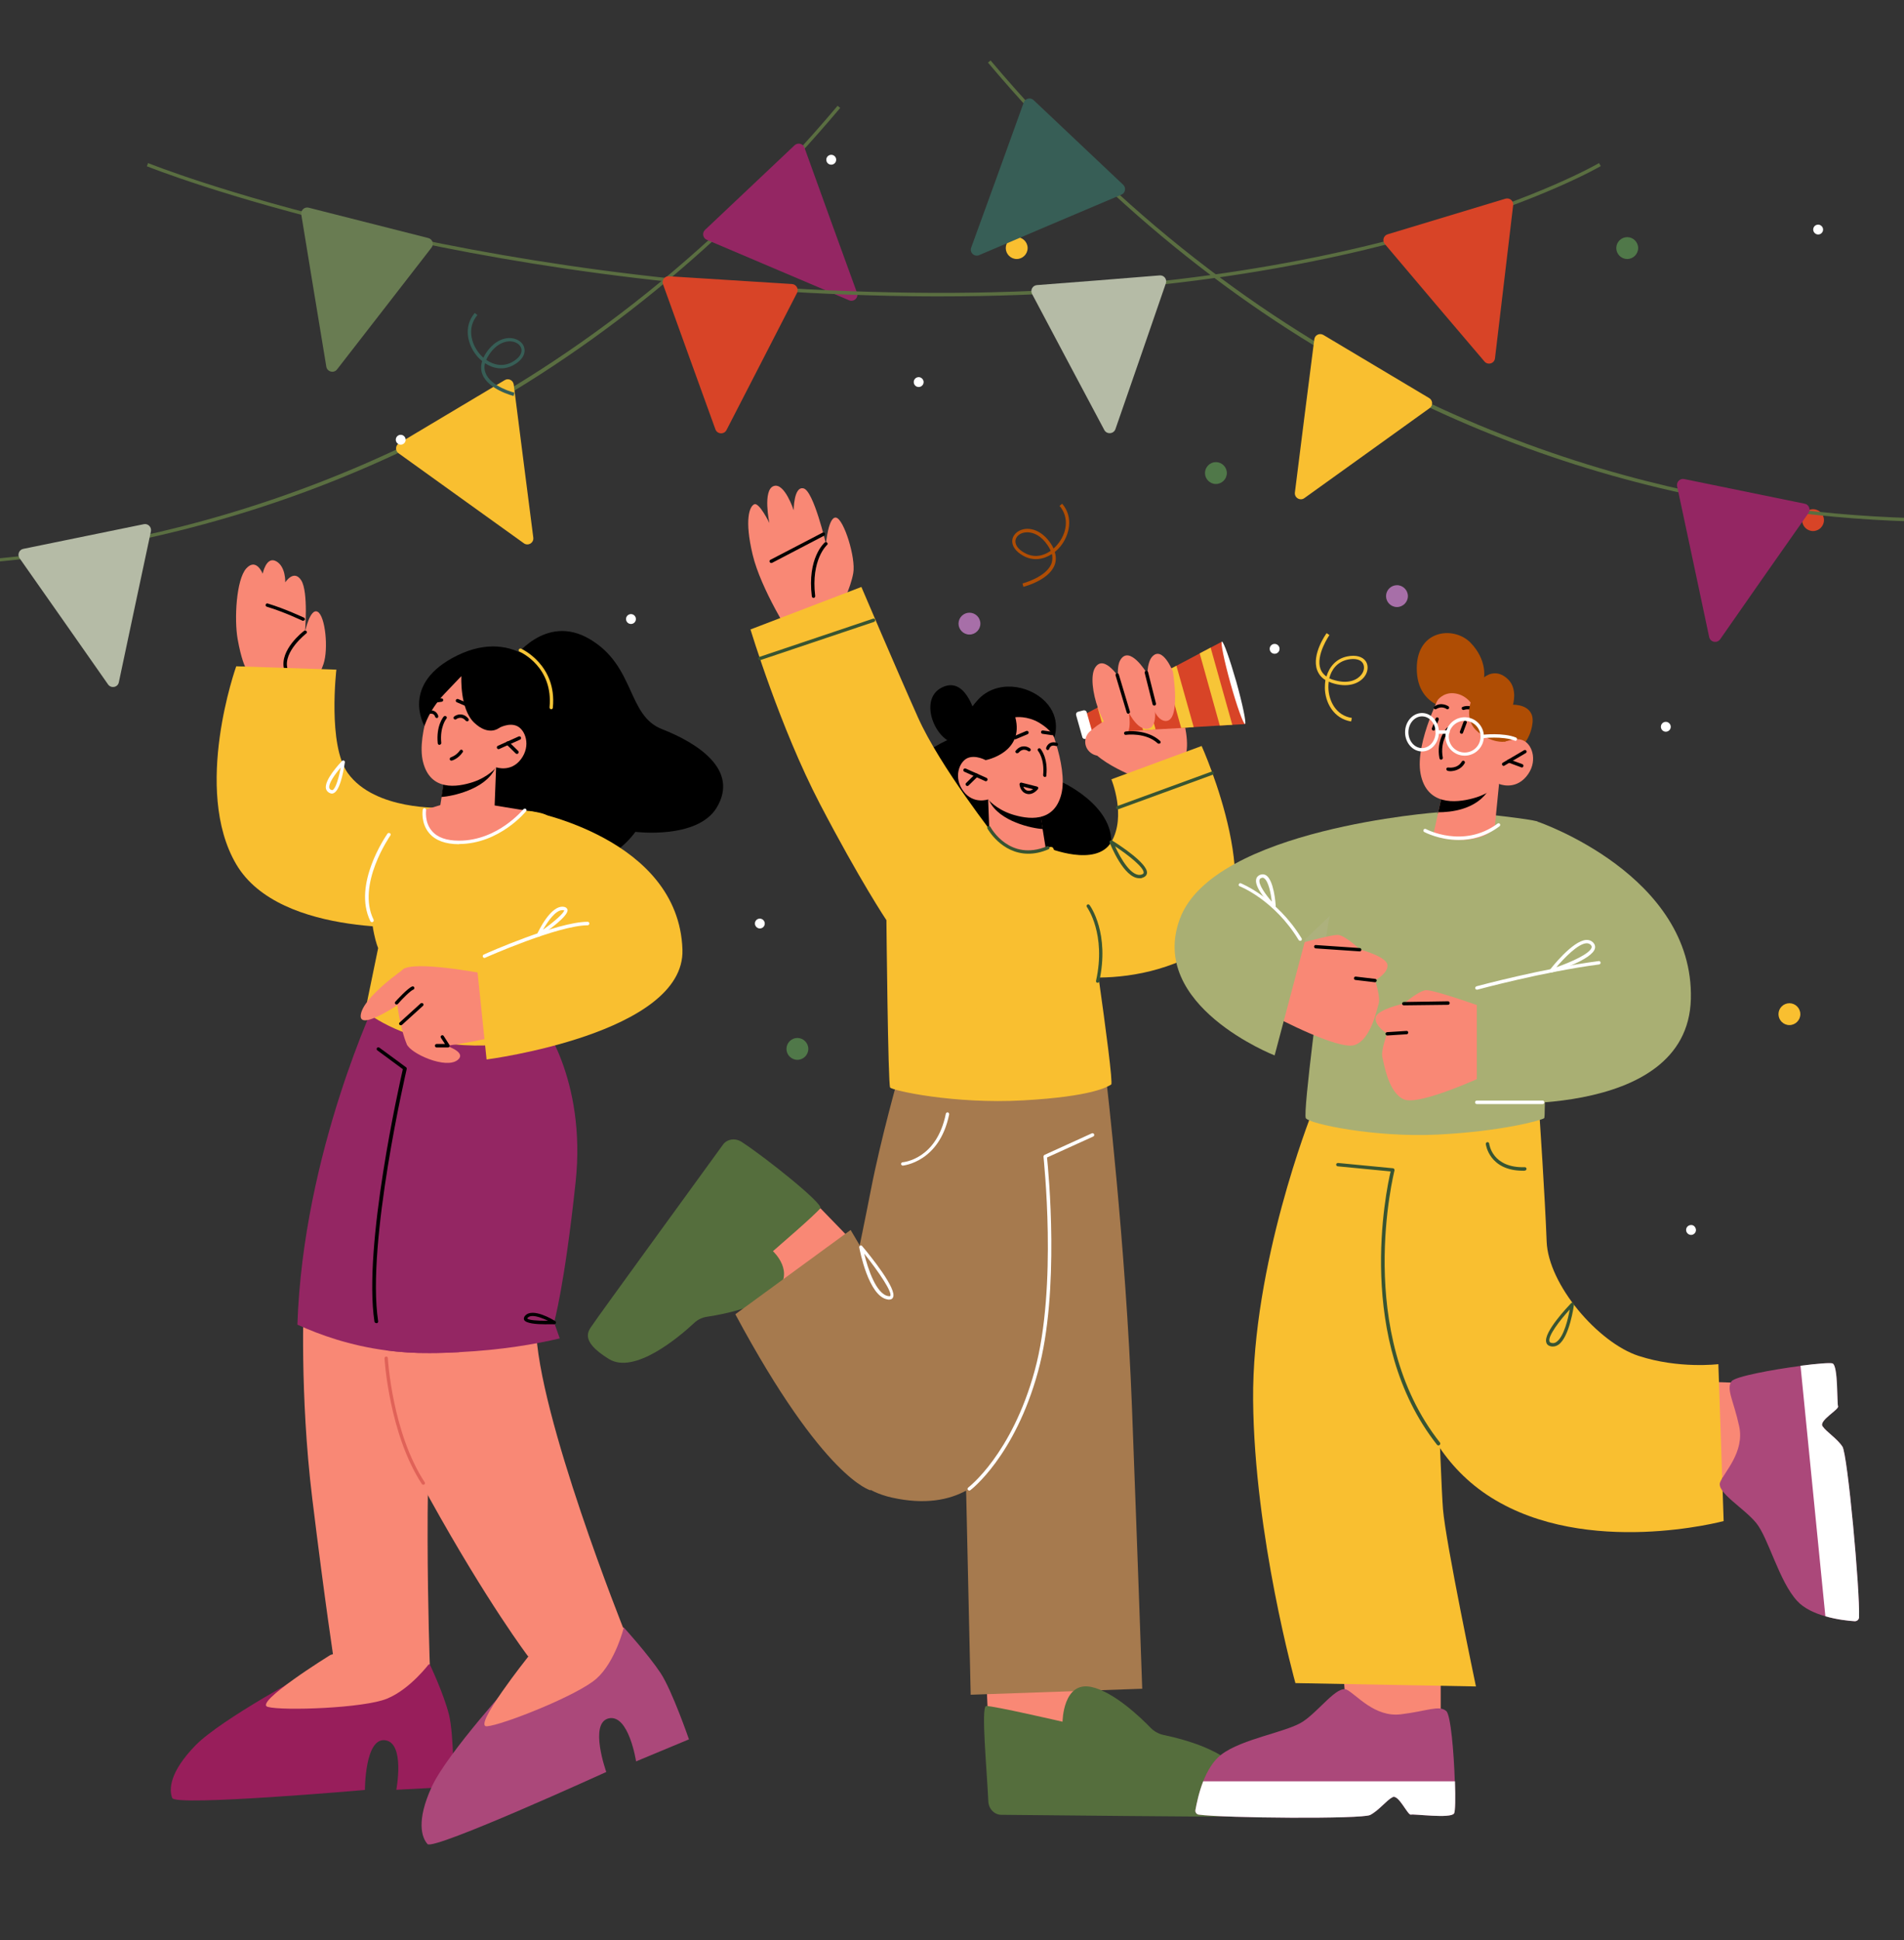 <svg xmlns="http://www.w3.org/2000/svg" xmlns:xlink="http://www.w3.org/1999/xlink" id="&#x421;&#x43B;&#x43E;&#x439;_1" x="0px" y="0px" viewBox="0 0 1080 1100.5" style="enable-background:new 0 0 1080 1100.5;" xml:space="preserve"><rect x="0" y="0" width="1080" height="1100.5" fill="#333333" stroke="none"/><style type="text/css">	.st0{fill:none;}	.st1{fill-rule:evenodd;clip-rule:evenodd;fill:#5A6E41;}	.st2{fill-rule:evenodd;clip-rule:evenodd;fill:#942663;}	.st3{fill-rule:evenodd;clip-rule:evenodd;fill:#F9BF30;}	.st4{fill-rule:evenodd;clip-rule:evenodd;fill:#B5BBA6;}	.st5{fill-rule:evenodd;clip-rule:evenodd;fill:#697C52;}	.st6{fill-rule:evenodd;clip-rule:evenodd;fill:#F98875;}	.st7{fill-rule:evenodd;clip-rule:evenodd;}	.st8{fill-rule:evenodd;clip-rule:evenodd;fill:#FFFFFF;}	.st9{fill-rule:evenodd;clip-rule:evenodd;fill:#A67A4E;}	.st10{fill-rule:evenodd;clip-rule:evenodd;fill:#556E3D;}	.st11{fill-rule:evenodd;clip-rule:evenodd;fill:#D84427;}	.st12{fill-rule:evenodd;clip-rule:evenodd;fill:#F7C537;}	.st13{fill-rule:evenodd;clip-rule:evenodd;fill:#A76FA8;}	.st14{fill-rule:evenodd;clip-rule:evenodd;fill:#507849;}	.st15{fill-rule:evenodd;clip-rule:evenodd;fill:#AF4D04;}	.st16{fill-rule:evenodd;clip-rule:evenodd;fill:#375E56;}	.st17{fill-rule:evenodd;clip-rule:evenodd;fill:#385432;}	.st18{fill-rule:evenodd;clip-rule:evenodd;fill:#981E5B;}	.st19{fill-rule:evenodd;clip-rule:evenodd;fill:#AB487A;}	.st20{fill-rule:evenodd;clip-rule:evenodd;fill:#E06258;}	.st21{fill-rule:evenodd;clip-rule:evenodd;fill:#ADB17D;}	.st22{fill-rule:evenodd;clip-rule:evenodd;fill:#A9AF73;}	.st23{fill-rule:evenodd;clip-rule:evenodd;fill:#FEFEFE;}</style><g id="&#x421;&#x43B;&#x43E;&#x439;_x0020_1">	<g id="_2647674603488">		<rect x="-87.4" y="-190.7" class="st0" width="1252.4" height="1252.4"></rect>		<g>			<g>				<path class="st1" d="M252.8,243.6c-1.4,0.7-2.7,1.4-4.1,2.1c-67.8,34.9-140.9,58.1-217.4,69c-44.4,6.3-84.7,7.7-118.7,6.8v-1.9     c33.9,0.9,74.2-0.4,118.6-6.7C150.9,295.7,325.1,238,475.1,60l1.5,1.2C411.2,138.8,335.9,200.1,252.8,243.6L252.8,243.6z"></path>				<path class="st2" d="M481.6,170.3c2.7,1.2,5.6-1.5,4.5-4.3l-14.5-39.9l-15.3-42.4c-0.8-2.3-3.8-3-5.6-1.3l-25.4,24l-25.4,24     c-1.8,1.7-1.2,4.7,1,5.6l41.4,17.6L481.6,170.3L481.6,170.3z"></path>				<path class="st3" d="M297.1,308.1c2.4,1.8,5.8-0.2,5.4-3.2l-5.4-42.1l-5.7-44.7c-0.3-2.4-3-3.8-5.1-2.5l-30,17.9l-30,17.9     c-2.1,1.3-2.2,4.3-0.2,5.7l36.6,26.3L297.1,308.1L297.1,308.1L297.1,308.1z"></path>				<path class="st4" d="M61.3,388.2c1.7,2.4,5.5,1.7,6.1-1.2l8.8-41.5l9.4-44.1c0.5-2.4-1.6-4.6-4-4.1l-34.2,7l-34.2,7     c-2.4,0.5-3.5,3.3-2.1,5.3L37,353.5C37,353.5,61.3,388.2,61.3,388.2z"></path>			</g>			<path class="st1" d="M533.5,168.1c-5.5,0-11,0-16.6-0.1C259.3,164.6,85,95,83.3,94.3l0.7-1.8c1.7,0.7,175.7,70.2,433,73.5    c257.1,3.4,388.7-72.7,390-73.5l1,1.7C906.7,95,780.3,168.1,533.5,168.1L533.5,168.1z"></path>			<path class="st5" d="M185.1,208c0.5,2.9,4.3,3.9,6.1,1.5l26-33.5l27.6-35.6c1.5-2,0.5-4.8-1.9-5.4l-33.9-8.6l-33.9-8.6    c-2.4-0.6-4.6,1.4-4.2,3.9l7.3,44.5C178.2,166.1,185.1,208,185.1,208z"></path>			<path class="st6" d="M171.1,393c0,0,8.1-3.6,12.4-16.4c2.9-8.7,1-27.2-3.3-29.6c-4.3-2.4-7.2,11.4-7.2,11.4s2-22.6-2.1-29.2    c-4.2-6.6-9.1,1.1-9.1,1.1s0.4-9-5.2-12c-5.6-3-7.6,7.1-7.6,7.1s-3.6-9.3-9.3-3s-6.9,28.8-4.9,40.1S139,378,139,378l0.6,6.1    l20.9,19.3L171.1,393L171.1,393z"></path>			<path class="st7" d="M171.9,352.1c-0.1,0-0.3,0-0.4-0.1c-0.1,0-10.2-4.9-20.2-7.9c-0.5-0.2-0.8-0.7-0.6-1.2    c0.2-0.5,0.7-0.8,1.2-0.6c10.2,3.1,20.4,8,20.5,8c0.5,0.2,0.7,0.8,0.5,1.3C172.6,351.9,172.3,352,171.9,352.1L171.9,352.1z"></path>			<path class="st7" d="M162,380.1c-0.4,0-0.8-0.3-0.9-0.7c-2.6-10.8,10.8-21.2,11.4-21.6c0.4-0.3,1-0.2,1.4,0.2    c0.3,0.4,0.2,1-0.2,1.3c-0.1,0.1-13,10.1-10.7,19.7c0.1,0.5-0.2,1-0.7,1.2C162.2,380.1,162.1,380.1,162,380.1L162,380.1z"></path>			<path class="st3" d="M134,377.9c0,0-25,69.8,0,112.3s108.8,35.4,108.8,35.4l8-67.5c0,0-38.1,1.8-53.5-19.6    c-11.5-16-6.5-58.7-6.5-58.7L134,377.9z"></path>			<path class="st8" d="M193.3,435.3c-3.4,3.9-7.1,9.2-6.5,11.6c0.1,0.4,0.3,0.9,1.4,1.2c0.1,0,0.3,0.1,0.6-0.1    C190.6,446.9,192.3,440.5,193.3,435.3z M188.4,450.1c-0.2,0-0.5,0-0.8-0.1c-1.8-0.6-2.4-1.7-2.7-2.6c-1.2-5,8.1-14.7,9.1-15.8    c0.3-0.3,0.8-0.4,1.1-0.2c0.4,0.2,0.6,0.6,0.5,1c-0.2,1.5-2.1,14.8-5.9,17.2C189.3,449.9,188.8,450.1,188.4,450.1L188.4,450.1z"></path>			<polygon class="st6" points="559.4,950.4 560.7,981.1 616.8,993.4 619.6,972.3 615.2,944.8    "></polygon>			<path class="st9" d="M627.3,610.4c0,0,11.3,95.7,14.8,188.2c3.5,92.4,5.8,159.2,5.8,159.2l-97.3,3.4l-4.1-183.5l2.2-167.3    C548.7,610.4,627.3,610.4,627.3,610.4z"></path>			<polygon class="st6" points="465.3,685.2 484.3,704.8 443,744.1 423,723.4    "></polygon>			<path class="st9" d="M509.7,610.4c0,0-10,35-15.8,64.9c-5.8,29.9-14.5,70.1-14.5,70.1s-32.3,91,26.6,104    c73.1,16.2,76.4-71.8,76.4-71.8l-7.4-185.2L509.7,610.4L509.7,610.4L509.7,610.4z"></path>			<path class="st6" d="M664.9,388.7c0,0,15.7,37,4.2,44.7c-11.6,7.8-21.4,8.8-21.4,8.8s-35.8-13-30.3-25.2    C626,398.1,664.9,388.8,664.9,388.7L664.9,388.7z"></path>			<path class="st6" d="M448.9,361.2c0,0-17.4-27.1-22-46.7c-4.7-19.7-1.8-27.4,1-28.5c2.8-1.1,8.5,10.6,8.5,10.6    s-3.9-18.6,2.4-20.9c6.2-2.3,11.4,13.7,11.4,13.7s0-13.8,5.6-12.4c5.7,1.4,12.7,31.5,12.7,31.5s1.4-15.9,5.8-14.9    c4.4,1,11.2,22.7,9.7,31.4c-1.5,8.7-7.3,19.9-7.3,19.9L448.9,361.2L448.9,361.2z"></path>			<path class="st7" d="M542.6,417.7c0,0-38.5,11.7-39.2,50.6c-0.7,38.9,71.5,42.7,71.5,42.7s41.9,4.1,53.3-23.3    c11.4-27.4-26-44.2-26-44.2S556.7,407.7,542.6,417.7L542.6,417.7L542.6,417.7z"></path>			<path class="st3" d="M565.2,475.5c0,0-32.1-40.8-44.5-68.6c-12.4-27.7-32.1-74-32.1-74L425.7,357c0,0,16.7,55.5,39.4,99    s37.7,65.9,37.7,65.9s0.9,93.2,2.1,94.9s36.2,9.5,75.5,7.3c39.2-2.2,47.8-7.7,49.9-9S614,491.7,614,491.7S596,476,565.2,475.5    L565.2,475.5z"></path>			<path class="st6" d="M560.5,453.4l0.9,23.4c0,0,4.5,6.6,18.2,7.2c10.2,0.5,13.7-2,13.7-2l-1.9-11.8l-1.8-11.5l-24.9-4.5    L560.5,453.4L560.5,453.4L560.5,453.4z"></path>			<path class="st7" d="M560.5,452.3c0.1,0.6,0.3,1.4,0.8,2.2c5.7,11.5,24.3,15.4,30.2,15.7l-1.8-11.5L560.5,452.3L560.5,452.3z"></path>			<path class="st6" d="M592.8,405.1c0,0,13.4,28.9,9.2,45.4c-4.2,16.5-19.2,14.2-28.2,11.3c-9-3-13.3-8.4-13.3-8.4s-8.3,3-14-4.6    c-5.8-7.7-2.5-16.6,2.2-18.8c4.7-2.1,10.5,1.2,10.5,1.2l-4.6-8.4C554.5,422.8,572.3,379.3,592.8,405.1z"></path>			<path class="st10" d="M568,1029.3c-4,0-7.2-3.4-7.4-7.6c-0.7-16.7-4.3-54-1.2-54.1c3.9-0.2,43.3,8.9,43.3,8.9s0.2-23.2,16.4-19.7    c12.5,2.7,27.4,16.8,33.6,23.2c2,2,4.5,3.4,7.2,4c11.6,2.4,43.6,10.5,44.8,27.5c1.4,20.7-7,18.7-10.9,18.8    C690.5,1030.5,595,1029.6,568,1029.3L568,1029.3L568,1029.3z"></path>			<path class="st10" d="M410.1,649.2c2.3-3.2,6.9-3.9,10.5-1.6c14,9.1,46.4,35.1,44.7,37.6c-2.1,3.2-26.9,24.4-26.9,24.4    s13.4,12.1,1.2,23.3c-9.4,8.6-29.6,12.6-38.4,13.9c-2.8,0.4-5.4,1.6-7.4,3.5c-8.7,8.1-33.9,29.4-48.4,20.5    c-17.7-10.9-11.1-16.5-9-19.8C338.1,748.2,394.3,671,410.1,649.2L410.1,649.2z"></path>			<path class="st7" d="M594.3,425.4c-0.1,0-0.2,0-0.2,0c-0.5-0.2-0.8-0.7-0.7-1.2c0-0.1,0.5-1.8,2.1-2.7c1.1-0.6,2.5-0.7,4-0.2    c0.5,0.2,0.8,0.7,0.6,1.2s-0.7,0.8-1.2,0.6c-1-0.3-1.8-0.3-2.5,0c-0.9,0.5-1.2,1.5-1.2,1.5C595.1,425.1,594.7,425.4,594.3,425.4z    "></path>			<path class="st7" d="M576.9,427.2c-0.2,0-0.4-0.1-0.6-0.2c-0.4-0.3-0.5-1-0.1-1.3c3-3.6,6.6-2.4,8.1-1.2c0.4,0.3,0.5,0.9,0.2,1.3    c-0.3,0.4-0.9,0.5-1.3,0.2c-0.3-0.2-2.9-2.1-5.4,0.9C577.5,427.1,577.2,427.2,576.9,427.2z"></path>			<path class="st7" d="M597.2,417c0,0-0.1,0-0.2,0l-5.7-0.8c-0.5-0.1-0.9-0.6-0.8-1.1c0.1-0.5,0.5-0.9,1.1-0.8l5.7,0.8    c0.5,0.1,0.9,0.6,0.8,1.1C598,416.6,597.6,417,597.2,417L597.2,417z"></path>			<path class="st7" d="M575.9,419.3c-0.4,0-0.7-0.2-0.9-0.6c-0.2-0.5,0-1.1,0.5-1.3l6.6-2.8c0.5-0.2,1.1,0,1.3,0.5s0,1.1-0.5,1.3    l-6.6,2.8C576.1,419.3,576,419.4,575.9,419.3L575.9,419.3L575.9,419.3z"></path>			<path class="st7" d="M592.7,440.7c-0.6-0.1-1-0.5-1-1.1c0.9-9.1-2.8-13.7-2.9-13.7c-0.3-0.4-0.3-1,0.1-1.3c0.4-0.3,1-0.3,1.3,0.1    c0.2,0.2,4.4,5.2,3.3,15.2C593.6,440.3,593.2,440.7,592.7,440.7L592.7,440.7z"></path>			<path class="st7" d="M580.5,446.2c0.3,0.9,1,1.9,2.3,2.2s2.4-0.2,3.2-0.8L580.5,446.2z M583.6,450.4c-0.4,0-0.9-0.1-1.3-0.2    c-3.6-1-4-5.2-4-5.3c0-0.3,0.1-0.6,0.3-0.8c0.2-0.2,0.5-0.3,0.9-0.2l8.7,2.2c0.3,0.1,0.6,0.3,0.7,0.6c0.1,0.3,0,0.6-0.2,0.9    C588.5,447.8,586.5,450.4,583.6,450.4L583.6,450.4z"></path>			<path class="st7" d="M559.2,443.1c-0.1,0-0.3,0-0.4-0.1l-11.8-5.3c-0.5-0.2-0.7-0.8-0.5-1.3c0.2-0.5,0.8-0.7,1.3-0.5l11.8,5.3    c0.5,0.2,0.7,0.8,0.5,1.3C559.9,442.9,559.5,443.1,559.2,443.1z"></path>			<path class="st7" d="M548.7,445.8c-0.2,0-0.5-0.1-0.7-0.3c-0.4-0.4-0.4-1,0-1.4l5.2-5.1c0.4-0.4,1-0.4,1.4,0s0.4,1,0,1.4    l-5.2,5.1C549.2,445.7,548.9,445.8,548.7,445.8L548.7,445.8z"></path>			<path class="st7" d="M575.9,406.8c0,0,6.7-1,13.7,3.2c7,4.2,8.4,8.3,8.4,8.3s4.3-10.9-5.2-20.5c-9.5-9.6-27.7-12.3-38.1-0.9    c-10.5,11.4-9.8,21.4-9.8,21.4l14.3,12.8C559.2,431.1,581.2,426.9,575.9,406.8L575.9,406.8z"></path>			<path class="st7" d="M553.9,407.9c0,0-5-24.1-18.7-18.4c-13.7,5.6-6.4,27,4.3,31.5C550.2,425.4,553.9,407.9,553.9,407.9z"></path>			<path class="st7" d="M461.5,339.1c-0.5,0-0.9-0.3-1-0.8c-2.7-21.7,6.9-30.2,7.3-30.6c0.4-0.3,1-0.3,1.4,0.1    c0.4,0.4,0.3,1-0.1,1.3c-0.1,0.1-9.2,8.3-6.7,28.9c0.1,0.5-0.3,1-0.8,1.1C461.6,339.1,461.6,339.1,461.5,339.1z"></path>			<path class="st7" d="M437.5,319.3c-0.4,0-0.7-0.2-0.9-0.5c-0.2-0.5-0.1-1.1,0.4-1.3l29.6-15.4c0.5-0.2,1.1-0.1,1.3,0.4    c0.2,0.5,0.1,1.1-0.4,1.3L438,319.2C437.8,319.3,437.7,319.3,437.5,319.3z"></path>			<path class="st3" d="M594.3,480.8c0,0,27.5,11.4,36.1-3.3c8.6-14.7,0-35.5,0-35.5l51.2-18.9c0,0,41.1,91,2.6,114.5    C636.1,567,583.7,549,583.7,549L594.3,480.8L594.3,480.8z"></path>			<path class="st3" d="M561,469.4c0,0,12,20.6,33.3,11.4c21.3-9.2-60.4,124.3-60.4,124.3l10.9-116.8L561,469.4L561,469.4z"></path>			<polygon class="st11" points="693,364 706.2,410.7 699,411.1 691.9,411.5 677.1,412.4 670,412.9 655.5,413.7 648.4,414.2     633.6,415.1 626.6,415.5 616.9,416.1 614,405.8 622.6,401.3 628.8,398 641.9,391 648.2,387.7 661,380.9 667.3,377.6 680.5,370.6     686.7,367.3    "></polygon>			<polygon class="st12" points="628.8,398 633.6,415.1 626.6,415.5 622.6,401.3    "></polygon>			<polygon class="st12" points="648.2,387.7 655.5,413.7 648.4,414.2 641.9,391    "></polygon>			<polygon class="st12" points="667.3,377.6 677.1,412.4 670,412.9 661,380.9    "></polygon>			<polygon class="st12" points="686.7,367.3 699,411.1 691.9,411.5 680.5,370.6    "></polygon>			<path class="st8" d="M701.3,386.8c3.6,12.9,5.8,23.6,4.9,23.8s-4.6-10-8.2-22.9c-3.6-12.9-5.8-23.6-4.9-23.8    S697.6,373.9,701.3,386.8z"></path>			<path class="st8" d="M618.8,418.3l-3,0.8c-0.8,0.2-1.7-0.2-1.9-1.1l-3.5-12.4c-0.2-0.8,0.2-1.7,1.1-1.9l3-0.8    c0.8-0.2,1.7,0.2,1.9,1.1l3.5,12.4C620.1,417.2,619.6,418.1,618.8,418.3z"></path>			<path class="st6" d="M635.8,385.8c0,0-9.5-15.6-14.7-7c-5.2,8.6,4.9,40,15.3,39.1C646.6,416.9,635.8,385.8,635.8,385.8    L635.8,385.8z"></path>			<path class="st6" d="M650.2,381.3c0,0-9.5-15.6-14.7-7c-5.2,8.6,4.9,40,15.3,39.1C661.1,412.4,650.2,381.3,650.2,381.3    L650.2,381.3z"></path>			<path class="st6" d="M665.3,380.9c0,0-5.9-15-11.8-8.4s-1.8,35.6,7.4,36.4S665.3,380.9,665.3,380.9L665.3,380.9L665.3,380.9z"></path>			<path class="st7" d="M640,404.8c-0.4,0-0.8-0.3-0.9-0.7l-6.3-21c-0.2-0.5,0.1-1,0.6-1.2c0.5-0.2,1,0.1,1.2,0.6l6.3,21    c0.2,0.5-0.1,1-0.6,1.2C640.3,404.8,640.2,404.8,640,404.8L640,404.8L640,404.8z"></path>			<path class="st7" d="M654.7,400.2c-0.4,0-0.8-0.3-0.9-0.7l-4.5-17.9c-0.1-0.5,0.2-1,0.7-1.2c0.5-0.1,1,0.2,1.2,0.7l4.5,17.9    c0.1,0.5-0.2,1-0.7,1.2C654.8,400.1,654.7,400.1,654.7,400.2L654.7,400.2z"></path>			<path class="st6" d="M617.3,425.6c3.2,4,9.2,4.1,12.5,0.2c6.2-7.5,13.5-18.1,6.8-19.2c-6.2-1-13.3,3.8-18.1,8    C615.1,417.4,614.6,422.3,617.3,425.6L617.3,425.6z"></path>			<path class="st7" d="M657.3,421.8c-0.2,0-0.5-0.1-0.6-0.2c-6.8-6.3-17.8-4.9-18-4.8c-0.6,0.1-1-0.3-1.1-0.8    c-0.1-0.5,0.3-1,0.8-1.1c0.5-0.1,12-1.6,19.6,5.3c0.4,0.3,0.4,1,0.1,1.4C657.8,421.7,657.5,421.8,657.3,421.8L657.3,421.8z"></path>			<path class="st13" d="M556.1,353.7c0,3.4-2.8,6.2-6.2,6.2s-6.2-2.8-6.2-6.2s2.8-6.2,6.2-6.2S556.1,350.3,556.1,353.7z"></path>			<path class="st14" d="M695.9,268.3c0,3.4-2.8,6.2-6.2,6.2s-6.2-2.8-6.2-6.2s2.8-6.2,6.2-6.2S695.9,264.9,695.9,268.3z"></path>			<path class="st3" d="M582.9,140.7c0,3.4-2.8,6.2-6.2,6.2s-6.2-2.8-6.2-6.2s2.8-6.2,6.2-6.2C580.1,134.5,582.9,137.3,582.9,140.7z    "></path>			<path class="st14" d="M458.5,594.9c0,3.4-2.8,6.2-6.2,6.2s-6.2-2.8-6.2-6.2s2.8-6.2,6.2-6.2S458.5,591.5,458.5,594.9z"></path>			<path class="st15" d="M582.7,301.9c-0.7,0-1.3,0.1-2,0.2c-2.6,0.6-4.4,2.3-4.7,4.4c-0.3,2.5,1.5,5.1,5.2,7.1    c5.4,3,10.7,1.7,14.8-1.2c-0.4-1-1-2.1-1.8-3.2C590.6,303.8,586.2,301.9,582.7,301.9z M580.5,332.8l-0.5-1.9    c0.1,0,13.4-3.5,16.4-11.2c0.6-1.7,0.7-3.6,0.3-5.5c-4.7,3.1-10.6,4.2-16.3,1c-4.4-2.4-6.6-5.8-6.2-9c0.4-2.8,2.8-5.2,6.2-6    c4.2-1,10.5,0.6,15.5,7.9c0.7,1,1.3,2,1.7,3c0.9-0.8,1.7-1.6,2.4-2.5c4.8-5.8,6.9-14.8,1-21.7l1.5-1.2c6.6,7.7,4.1,17.9-1,24.2    c-0.9,1.1-2,2.2-3.2,3.2c0.8,2.6,0.8,5-0.1,7.4C594.9,329.1,581.1,332.7,580.5,332.8L580.5,332.8z"></path>			<path class="st16" d="M275.8,204.1c4,2.8,9.4,4.2,14.8,1.2c3.6-2,5.5-4.6,5.2-7.1c-0.3-2.1-2.1-3.8-4.7-4.4    c-3.6-0.8-9.1,0.6-13.5,7.1C276.8,202.1,276.2,203.1,275.8,204.1L275.8,204.1z M291.3,224.6c-0.6-0.2-14.4-3.7-17.7-12.4    c-0.9-2.3-0.9-4.8-0.1-7.4c-1.2-1-2.3-2-3.2-3.2c-5.1-6.2-7.6-16.4-1-24.1l1.5,1.2c-5.9,6.9-3.7,15.9,1,21.7    c0.7,0.9,1.5,1.7,2.4,2.5c0.5-1,1-2,1.7-3c5-7.3,11.3-8.9,15.5-7.9c3.4,0.8,5.8,3.1,6.1,6c0.5,3.3-1.8,6.6-6.1,9    c-5.7,3.2-11.7,2.1-16.3-1c-0.5,1.9-0.4,3.7,0.3,5.5c2.9,7.8,16.2,11.2,16.4,11.2C291.8,222.7,291.3,224.6,291.3,224.6z"></path>			<path class="st9" d="M417.1,745.4l65.4-47.8l16.1,27.2l-4.8,120.5C493.9,845.2,467.6,839.5,417.1,745.4z"></path>			<path class="st8" d="M549.8,845.4c-0.3,0-0.6-0.2-0.8-0.4c-0.3-0.4-0.2-1,0.2-1.3c0.2-0.2,24.7-18.8,37.7-66.3    c13.1-47.7,5-120.6,5-121.4c0-0.4,0.2-0.8,0.6-1l26.8-12.2c0.5-0.2,1.1,0,1.3,0.5c0.2,0.5,0,1.1-0.5,1.3l-26.2,11.9    c0.8,7.6,7.4,75.9-5.1,121.4c-13.2,48.2-38.2,67.2-38.4,67.3C550.2,845.4,550,845.4,549.8,845.4L549.8,845.4z"></path>			<path class="st8" d="M490.2,711c2.1,8.7,6.8,22.9,13.6,24.1c0.7,0.1,1.1,0.1,1.2-0.1C506.2,732.9,498.6,721.5,490.2,711z     M504.3,737.1c-0.3,0-0.6,0-0.9-0.1c-10.8-1.8-15.8-28.3-16-29.5c-0.1-0.4,0.1-0.8,0.5-1s0.9-0.1,1.1,0.2    c4.8,5.7,20.1,24.6,17.5,29.2C506.3,736.5,505.6,737.1,504.3,737.1z"></path>			<path class="st8" d="M512.1,661.1c-0.5,0-0.9-0.4-1-0.9c0-0.5,0.4-1,0.9-1c0.8-0.1,19.3-1.8,24.5-27.5c0.1-0.5,0.6-0.9,1.1-0.8    c0.5,0.1,0.8,0.6,0.8,1.1C532.9,659.2,512.4,661,512.1,661.1C512.2,661,512.1,661,512.1,661.1L512.1,661.1z"></path>			<path class="st17" d="M632.5,480c3.1,6.9,9.5,17.9,15.1,16c1.1-0.4,1.1-0.8,1.1-1C649,492.1,640.1,485,632.5,480z M646.2,498.1    c-8.8,0-16.4-19.4-16.8-20.2c-0.2-0.4,0-0.8,0.3-1.1c0.3-0.3,0.8-0.3,1.1-0.1c3.4,2.1,20.4,13,19.8,18.5c-0.1,0.8-0.6,2-2.5,2.6    C647.5,498.1,646.9,498.2,646.2,498.1L646.2,498.1z"></path>			<path class="st17" d="M634,459c-0.4,0-0.8-0.2-0.9-0.6c-0.2-0.5,0.1-1.1,0.6-1.2l53.6-19.6c0.5-0.2,1.1,0.1,1.2,0.6    c0.2,0.5-0.1,1.1-0.6,1.2l-53.6,19.6C634.3,459,634.1,459,634,459L634,459z"></path>			<path class="st17" d="M431,374.4c-0.4,0-0.8-0.2-0.9-0.6c-0.2-0.5,0.1-1.1,0.6-1.2l64.5-21.7c0.5-0.2,1.1,0.1,1.2,0.6    s-0.1,1-0.6,1.2l-64.5,21.7C431.2,374.4,431.1,374.4,431,374.4z"></path>			<path class="st17" d="M622.6,557.4c-0.1,0-0.2,0-0.2,0c-0.5-0.1-0.8-0.6-0.7-1.1c5.9-26.6-5.1-41.8-5.2-41.9    c-0.3-0.4-0.2-1,0.2-1.3s1-0.2,1.3,0.2c0.5,0.6,11.6,16.1,5.5,43.5C623.4,557.1,623,557.4,622.6,557.4L622.6,557.4L622.6,557.4z"></path>			<path class="st17" d="M583.3,484.2c-15.3,0-23.1-14.1-23.2-14.3c-0.2-0.5-0.1-1.1,0.4-1.3c0.5-0.2,1.1-0.1,1.3,0.4    c0.4,0.8,11,19.7,32.1,11c0.5-0.2,1.1,0,1.3,0.5s0,1.1-0.5,1.2C590.5,483.5,586.8,484.2,583.3,484.2L583.3,484.2z"></path>			<path class="st7" d="M290.7,374.2c0,0,18.4-26.9,44-11.6c25.7,15.3,21,43.2,40.7,50.9s44.2,22.9,31.1,44.6    c-11,18.1-46.1,13.7-46.1,13.7s-18.2,27-46.8,15.6c-28.5-11.4-40.9-27.4-36.3-51.3C281.8,412,290.7,374.2,290.7,374.2    L290.7,374.2L290.7,374.2z"></path>			<path class="st7" d="M240.8,411.8c0,0-14.3-24,18.7-40.1c33-16.1,54.7,10.2,54.1,23.6s-8.6,19.1-8.6,19.1s1.2,29.1-26.5,25.4    S240.8,411.8,240.8,411.8z"></path>			<path class="st18" d="M176.6,947.7c0,0-50.9,27.1-65.7,42.2c-14.8,15.2-15.1,25.1-13.2,29.9c2,4.8,109.3-4.6,109.3-4.6    s-0.1-29.6,11.4-28.2c11.5,1.4,6.4,28.1,6.4,28.1l32.5-1.7c0,0,0.2-29.4-2.6-40.8c-3.1-12.3-11-28.8-11-28.8L176.6,947.7    L176.6,947.7z"></path>			<path class="st6" d="M227.1,756.6c0,0-12.4,41,16.5,93.1c33.1,59.7,56,89.8,56,89.8l54.6-14.4c0,0-49.3-122.9-50.2-172.6    C303.3,702.7,227.1,756.6,227.1,756.6L227.1,756.6z"></path>			<path class="st6" d="M172.3,736.9c0,0-2.4,53.7,4.8,112.8s12.6,94.1,12.6,94.1l54.1,0.2c0,0-4.7-129.1,4.1-178    C256.7,716.9,172.3,736.9,172.3,736.9L172.3,736.9z"></path>			<path class="st19" d="M292.6,951.6c0,0-38.9,42.6-47.7,61.8s-5.8,28.7-2.4,32.5c3.4,3.8,101.4-40.9,101.4-40.9s-10-27.8,1.4-30.4    c11.4-2.5,15.5,24.4,15.5,24.4l30-12.5c0,0-9.6-27.8-16.1-37.6c-7-10.6-20.9-25.9-20.9-25.9L292.6,951.6L292.6,951.6L292.6,951.6    z"></path>			<path class="st6" d="M187.3,938.7c0,0-43.7,27.1-35.4,29.4s54.4,0.8,67.7-4.7s24-20,24-20l-31.3-13.2L187.3,938.7L187.3,938.7z"></path>			<path class="st2" d="M260.4,766.9c-5.3,0.3-10.9,0.5-16.7,0.5c-8.6,0.1-16.9-0.5-24.6-1.5c-20.6-2.7-37.7-8.8-50.4-14.6    c3.2-97.8,45.6-186.2,45.6-186.2l24.3,5.4l4.3,1L260.4,766.9L260.4,766.9z"></path>			<path class="st2" d="M326.5,670.5c-6.3,59-12.2,79.5-12.2,79.5s1.2,3.3,3.2,9.1c-13.5,3.2-32.9,6.6-57.1,7.8    c-5.3,0.3-10.9,0.5-16.7,0.5c-8.6,0.1-16.9-0.5-24.6-1.5c-3.1-10.6-5.1-17.8-5.5-19.7c-2.4-10.8,15.2-175.5,15.2-175.5l9.9-0.1    l67.5,7.3C306.2,577.8,332.8,611.5,326.5,670.5L326.5,670.5z"></path>			<path class="st6" d="M281.4,435.2l-0.9,23.4c0,0-4.5,6.6-18.2,7.2c-10.2,0.5-13.7-2-13.7-2l1.9-11.8l1.8-11.5l24.9-4.5    L281.4,435.2L281.4,435.2L281.4,435.2z"></path>			<path class="st7" d="M281.4,434.1c-0.1,0.6-0.4,1.4-0.8,2.2c-5.7,11.5-24.3,15.4-30.2,15.7l1.8-11.5L281.4,434.1L281.4,434.1z"></path>			<path class="st6" d="M249.1,386.9c0,0-13.4,28.9-9.1,45.4c4.2,16.5,19.2,14.2,28.2,11.3c9-3,13.3-8.4,13.3-8.4s8.3,3,14-4.6    c5.8-7.7,2.5-16.6-2.2-18.8s-10.5,1.2-10.5,1.2l4.6-8.4C287.4,404.6,269.7,361.1,249.1,386.9L249.1,386.9L249.1,386.9z"></path>			<path class="st7" d="M247.7,407.2c-0.4,0-0.8-0.3-0.9-0.7c0-0.1-0.3-1.1-1.2-1.5c-0.6-0.3-1.5-0.3-2.5,0c-0.5,0.2-1-0.1-1.2-0.6    c-0.2-0.5,0.1-1.1,0.6-1.2c1.5-0.5,2.9-0.4,4,0.2c1.6,0.9,2.1,2.6,2.1,2.7c0.1,0.5-0.2,1-0.7,1.2    C247.8,407.2,247.7,407.2,247.7,407.2L247.7,407.2L247.7,407.2z"></path>			<path class="st7" d="M265,409.1c-0.3,0-0.6-0.1-0.8-0.3c-2.6-3.1-5.3-1-5.4-0.9c-0.4,0.3-1,0.2-1.4-0.2c-0.3-0.4-0.2-1,0.2-1.3    c1.5-1.2,5.1-2.4,8.1,1.2c0.3,0.4,0.3,1-0.1,1.3C265.5,409,265.3,409.1,265,409.1L265,409.1z"></path>			<path class="st7" d="M244.8,398.8c-0.5,0-0.9-0.3-1-0.8c-0.1-0.5,0.3-1,0.8-1.1l5.7-0.8c0.5-0.1,1,0.3,1.1,0.8s-0.3,1-0.8,1.1    l-5.7,0.8C244.9,398.8,244.8,398.8,244.8,398.8L244.8,398.8z"></path>			<path class="st7" d="M266.1,401.2c-0.1,0-0.2,0-0.4-0.1l-6.6-2.8c-0.5-0.2-0.7-0.8-0.5-1.3c0.2-0.5,0.8-0.7,1.3-0.5l6.6,2.8    c0.5,0.2,0.7,0.8,0.5,1.3C266.8,400.9,266.5,401.1,266.1,401.2L266.1,401.2z"></path>			<path class="st7" d="M249.3,422.5c-0.5,0-0.9-0.4-1-0.9c-1-10,3.2-15,3.4-15.2c0.4-0.4,1-0.4,1.4-0.1c0.4,0.3,0.5,1,0.1,1.3    c0,0-3.8,4.6-2.9,13.7c0.1,0.5-0.3,1-0.9,1.1C249.3,422.5,249.3,422.5,249.3,422.5L249.3,422.5z"></path>			<path class="st7" d="M282.8,424.9c-0.4,0-0.7-0.2-0.9-0.6c-0.2-0.5,0-1.1,0.5-1.3l11.8-5.3c0.5-0.2,1.1,0,1.3,0.5s0,1.1-0.5,1.3    l-11.8,5.3C283,424.9,282.9,424.9,282.8,424.9z"></path>			<path class="st7" d="M293.2,427.6c-0.2,0-0.5-0.1-0.7-0.3l-5.2-5.1c-0.4-0.4-0.4-1,0-1.4c0.4-0.4,1-0.4,1.4,0l5.2,5.1    c0.4,0.4,0.4,1,0,1.4C293.8,427.5,293.5,427.6,293.2,427.6L293.2,427.6z"></path>			<path class="st6" d="M299.7,939.5c0,0-32,40.2-23.5,39.6s51.5-17.5,62.2-27.1c10.7-9.6,15.4-28.8,15.4-28.8h-33.4L299.7,939.5    L299.7,939.5z"></path>			<path class="st20" d="M240.1,842.1c-0.3,0-0.6-0.2-0.8-0.4c-18.6-28.5-21.2-70.9-21.2-71.3c0-0.5,0.4-1,0.9-1    c0.5-0.1,1,0.4,1,0.9c0,0.4,2.5,42.3,20.9,70.4c0.3,0.4,0.2,1-0.3,1.3C240.5,842.1,240.3,842.1,240.1,842.1L240.1,842.1z"></path>			<path class="st7" d="M213.4,750.4c-0.5,0-0.9-0.3-1-0.8c-6.5-43,14.2-134.8,16.1-143.2L214,595.7c-0.4-0.3-0.5-0.9-0.2-1.3    s0.9-0.5,1.4-0.2l15.1,11.1c0.3,0.2,0.5,0.6,0.4,1c-0.2,1-23,98.6-16.2,143.1c0.1,0.5-0.3,1-0.8,1.1    C213.4,750.4,213.4,750.4,213.4,750.4L213.4,750.4z"></path>			<path class="st7" d="M240.8,411.8c0,0,2.4-8.9,11.6-18.6s9.3-9.7,9.3-9.7s-1,18.4,7.2,26.3c8.2,7.9,14,3.2,14,3.2l15.8-13.8    l-28-25.8C270.6,373.4,239.2,372.2,240.8,411.8L240.8,411.8z"></path>			<path class="st3" d="M250.8,458l-21.2,2.9c0,0-18.9,20.6-19.4,43.4c-0.5,22.9,4.3,33.4,4.3,33.4l-7.4,35.9    c0,0,18.6,15.4,50.2,18.7c31.6,3.3,58.5-6.1,58.5-6.1s-4.7-112.9-4.7-122.5C311.1,457.4,250.7,458.1,250.8,458L250.8,458    L250.8,458z"></path>			<path class="st6" d="M279.9,553.2c0,0-40-8.1-50.1-4.1c-10.1,4-2,37.2,1,43.2c3,6,44.3-3,44.3-3l12-17.1    C287.1,572.2,279.9,553.2,279.9,553.2z"></path>			<path class="st6" d="M229.8,549.1c0,0-24.3,16.5-25.2,26.8c-0.9,10.3,28.9-11.2,28.9-11.2L229.8,549.1z"></path>			<path class="st6" d="M245.7,590.8c0,0,20.6,4.7,14,10.3c-6.6,5.6-26.9-3.6-28.9-8.8s13-11.8,13-11.8L245.7,590.8L245.7,590.8z"></path>			<path class="st3" d="M300.4,460c0,0,84.5,15.2,86.7,78.5c1.7,47.8-111.1,62.4-111.1,62.4l-5.5-53.1L300.4,460L300.4,460    L300.4,460z"></path>			<path class="st8" d="M274.8,543.3c-0.4,0-0.7-0.2-0.9-0.6c-0.2-0.5,0-1.1,0.5-1.3c1.7-0.8,41.8-18.6,58.9-18.6c0.6,0,1,0.4,1,1    c0,0.5-0.4,1-1,1c-16.7,0-57.7,18.2-58.1,18.4C275.1,543.3,274.9,543.3,274.8,543.3L274.8,543.3z"></path>			<path class="st8" d="M319,516.2c-3.9,0-8.3,6.4-11,11.1c6.9-4.9,12.1-9.7,12-11c0,0-0.2-0.1-0.5-0.1    C319.3,516.2,319.1,516.2,319,516.2z M305.4,531.2c-0.2,0-0.4-0.1-0.6-0.2c-0.3-0.3-0.4-0.8-0.2-1.1c0.8-1.7,7.8-16.6,15.1-15.6    c1.5,0.2,2,1,2.2,1.6c0.8,3.5-10.9,11.8-15.9,15.2C305.8,531.2,305.6,531.2,305.4,531.2z"></path>			<path class="st6" d="M249.8,456.6l-9.1,2.8c0,0-3,17.3,17.7,18.4c21.8,1.1,39.1-18.2,39.1-18.2l-19-3.1L249.8,456.6L249.8,456.6    L249.8,456.6z"></path>			<path class="st8" d="M260.3,478.8c-7.6,0-13.3-2.1-16.8-6.2c-4.9-5.7-3.8-13.1-3.7-13.4c0.1-0.5,0.6-0.9,1.1-0.8    c0.5,0.1,0.9,0.6,0.8,1.1c0,0.1-1,6.9,3.3,11.8c3.1,3.7,8.3,5.5,15.4,5.5c22,0,36.3-17.7,36.5-17.8c0.3-0.4,0.9-0.5,1.4-0.2    c0.4,0.3,0.5,0.9,0.1,1.3c-0.1,0.2-15.1,18.5-37.9,18.6C260.4,478.8,260.4,478.8,260.3,478.8L260.3,478.8z"></path>			<path class="st7" d="M302.1,746.4c-1.2,0-2.1,0.3-2.8,1c-0.2,0.2-0.2,0.3-0.2,0.4c0.5,0.9,5.6,1.4,11.8,1.3    C308.1,747.8,304.6,746.4,302.1,746.4L302.1,746.4L302.1,746.4z M309.2,751.1c-5,0-10.9-0.5-11.9-2.5c-0.2-0.4-0.4-1.3,0.6-2.4    c4.2-4.7,15.7,2.2,17,3.1c0.4,0.2,0.5,0.6,0.4,1.1c-0.1,0.4-0.5,0.7-0.9,0.7C313.1,751,311.2,751.1,309.2,751.1z"></path>			<path class="st7" d="M254.1,594.1h-6.4c-0.5,0-1-0.4-1-1c0-0.5,0.4-1,1-1h4.7l-2.3-3.5c-0.3-0.5-0.2-1,0.3-1.3    c0.4-0.3,1-0.2,1.3,0.3l3.2,5c0.2,0.3,0.2,0.7,0,1C254.8,593.9,254.4,594.1,254.1,594.1L254.1,594.1z"></path>			<path class="st7" d="M224.9,569.7c-0.2,0-0.5-0.1-0.6-0.2c-0.4-0.3-0.4-1-0.1-1.3c0.7-0.8,7.1-7.8,9.6-8.7    c0.5-0.2,1.1,0.1,1.2,0.6s-0.1,1.1-0.6,1.2c-1.6,0.6-6.3,5.3-8.8,8.2C225.5,569.6,225.2,569.7,224.9,569.7L224.9,569.7    L224.9,569.7z"></path>			<path class="st7" d="M227.3,581.5c-0.2,0-0.5-0.1-0.7-0.3c-0.4-0.4-0.3-1,0.1-1.3l11.9-10.8c0.4-0.3,1-0.3,1.4,0.1s0.3,1-0.1,1.3    l-11.9,10.8C227.7,581.4,227.5,581.5,227.3,581.5L227.3,581.5z"></path>			<path class="st7" d="M256,431.4c-0.4,0-0.8-0.3-0.9-0.7c-0.1-0.5,0.2-1,0.7-1.2c0,0,3-0.9,5.1-3.9c0.3-0.4,0.9-0.6,1.3-0.2    c0.4,0.3,0.6,0.9,0.2,1.3c-2.5,3.7-6,4.7-6.2,4.7C256.2,431.3,256.1,431.4,256,431.4L256,431.4z"></path>			<path class="st8" d="M211,523c-0.4,0-0.7-0.2-0.9-0.5c-10.3-20.9,8.9-48.5,9.7-49.7c0.3-0.4,0.9-0.5,1.4-0.2s0.5,0.9,0.2,1.3    c-0.2,0.3-19.3,27.8-9.5,47.7c0.2,0.5,0,1.1-0.4,1.3C211.3,522.9,211.1,523,211,523L211,523z"></path>			<polygon class="st21" points="718,566.8 768.9,574.1 775.7,512.4 740.6,500.2    "></polygon>			<polygon class="st6" points="761,937.3 764.9,985.1 817.2,981.1 817.2,939.2    "></polygon>			<polygon class="st6" points="953.7,839.3 1001.6,837.2 999.5,784.8 957.6,783.3    "></polygon>			<path class="st3" d="M743.9,631.9c0,0-33.8,85.3-33.1,162.3s24,160.4,24,160.4l102.4,1.9c0,0-17.2-81.8-18.7-100.6    c-1.5-18.8-5.3-138.1-5.3-138.1l-1.1-81L743.9,631.9L743.9,631.9z"></path>			<path class="st3" d="M873.2,631.9c0,0,3.2,47.7,4.1,72.2s29.2,57.4,52.1,64.9c22.9,7.5,45.3,4.7,45.3,4.7l3,89    c0,0-77.4,20.8-131.8-13.3c-54.4-34.1-50.9-105-50.9-105l-4-114.4L873.2,631.9L873.2,631.9L873.2,631.9z"></path>			<path class="st22" d="M833.5,460.9c-40.9-4-74.9,24.8-80.5,65.5l-3.3,24.2c0,0-10.8,80.5-9,83.6c1.8,3.1,38.9,11.1,74.8,9.3    c35.9-1.8,58.6-8,60.4-9.3c1.8-1.3-3.5-166.8-3.5-168.1C872.4,465.4,855.4,463,833.5,460.9z"></path>			<path class="st6" d="M808.7,561.6c-4.3,0.6-12.4,7.6-12.4,7.6s-15.2,3.3-16,7.9c-0.8,4.6,6.5,9.2,6.5,9.2s-3.6,9.6-2.7,13.2    s3.4,20.5,12.4,24.1c9,3.6,46-13.7,46-13.7l1.1-37.7C843.8,572.1,813,561.1,808.7,561.6L808.7,561.6L808.7,561.6z"></path>			<path class="st3" d="M1095.7,456.8c-4.9,2.6-11.9,7.1-13,10.5c-0.2,0.7-0.2,1.2,0.2,1.7c0.3,0.5,0.6,0.5,0.8,0.5    C1086.3,469.6,1091.8,462.6,1095.7,456.8L1095.7,456.8z M1083.7,471.5c-0.8,0-1.8-0.3-2.4-1.5c-0.6-1-0.7-2.1-0.3-3.2    c1.8-5.9,15.6-12.6,17.2-13.3c0.4-0.2,0.8-0.1,1.1,0.2c0.3,0.3,0.3,0.8,0.1,1.1C1097.6,457.6,1088.7,471.5,1083.7,471.5    L1083.7,471.5z"></path>			<path class="st22" d="M872.4,466.1c0,0,88.5,30.2,86.7,100.5s-121.4,58.7-121.4,58.7v-64.9L872.4,466.1z"></path>			<path class="st7" d="M786.9,587.3c-0.5,0-0.9-0.4-1-0.9c0-0.5,0.4-1,0.9-1l11-0.7c0.5-0.1,1,0.4,1,0.9c0,0.5-0.4,1-0.9,1    L786.9,587.3C787,587.3,786.9,587.3,786.9,587.3z"></path>			<path class="st7" d="M796.3,570.2c-0.5,0-1-0.4-1-0.9c0-0.5,0.4-1,1-1l25-0.4c0.6,0,1,0.4,1,1s-0.4,1-1,1L796.3,570.2    L796.3,570.2L796.3,570.2L796.3,570.2z"></path>			<path class="st6" d="M759.4,530.3c4.2,0.8,12,8.2,12,8.2s15,4,15.6,8.7c0.6,4.7-7,8.8-7,8.8s3.2,9.8,2,13.3    c-1.1,3.5-4.4,20.3-13.6,23.4c-9.2,3.1-45.3-16.1-45.3-16.1l0.8-37.7C723.8,539,755.2,529.5,759.4,530.3L759.4,530.3z"></path>			<path class="st7" d="M779.9,557.1c-0.1,0-11.1-1.3-11.1-1.3c-0.5-0.1-0.9-0.5-0.8-1.1c0.1-0.5,0.5-0.9,1.1-0.8l11,1.3    c0.5,0.1,0.9,0.5,0.8,1.1C780.8,556.7,780.4,557.1,779.9,557.1L779.9,557.1z"></path>			<path class="st7" d="M771.3,539.6c-0.1,0-25-1.7-25-1.7c-0.5,0-0.9-0.5-0.9-1c0-0.5,0.4-1,1-0.9l24.9,1.7c0.5,0,0.9,0.5,0.9,1    C772.2,539.2,771.8,539.6,771.3,539.6z"></path>			<path class="st8" d="M837.7,561.3c-0.4,0-0.8-0.3-0.9-0.7c-0.1-0.5,0.2-1,0.7-1.2c0.4-0.1,37.7-10.2,69.3-14.3    c0.6-0.1,1,0.3,1.1,0.8c0.1,0.5-0.3,1-0.8,1.1c-31.5,4.1-68.7,14.2-69.1,14.3C837.9,561.3,837.8,561.3,837.7,561.3L837.7,561.3z"></path>			<path class="st8" d="M900.1,535c-0.1,0-0.2,0-0.3,0c-4.8,0.3-12.7,8.5-17,13.6c8.3-2.9,19.1-7.7,20-11.2c0.1-0.4,0.1-0.9-0.6-1.6    C901.7,535.3,900.9,535,900.1,535L900.1,535L900.1,535z M880,551.5c-0.3,0-0.6-0.2-0.8-0.4c-0.2-0.3-0.2-0.8,0-1.1    c0.5-0.7,12.7-16.4,20.5-16.9c1.6-0.1,2.9,0.4,3.9,1.4c1.3,1.3,1.3,2.6,1.1,3.4c-1.5,6.3-22,12.9-24.4,13.6    C880.2,551.5,880.1,551.5,880,551.5L880,551.5z"></path>			<path class="st8" d="M875,626.2h-37.3c-0.5,0-1-0.4-1-1c0-0.5,0.4-1,1-1H875c0.5,0,1,0.4,1,1C876,625.8,875.6,626.2,875,626.2z"></path>			<path class="st22" d="M815.9,460.7c0,0-127.5,9.2-146.6,60.3c-18.5,49.4,53.7,77.6,53.7,77.6l17.5-66L815.9,460.7z"></path>			<path class="st8" d="M737.4,533.6c-0.3,0-0.6-0.2-0.8-0.5c-13.7-22.6-33.2-30.4-33.4-30.4c-0.5-0.2-0.8-0.8-0.5-1.2    c0.2-0.5,0.8-0.8,1.2-0.5c0.2,0.1,20.3,8.1,34.4,31.2c0.3,0.5,0.1,1-0.3,1.3C737.8,533.5,737.6,533.6,737.4,533.6L737.4,533.6    L737.4,533.6z"></path>			<path class="st8" d="M716.2,497.8c-0.2,0-0.5,0.1-0.8,0.2c-0.6,0.2-0.9,0.6-1,1.2c-0.5,2.6,3.5,8.2,7,12.2    c-0.5-4.7-1.9-11.7-4.4-13.3C716.8,497.9,716.5,497.8,716.2,497.8L716.2,497.8z M722.7,515.1c-0.2,0-0.5-0.1-0.7-0.3    c-1.1-1.1-10.5-10.9-9.5-16c0.2-1.2,1-2.1,2.2-2.6s2.3-0.4,3.4,0.2c4.5,2.8,5.5,16.1,5.5,17.6c0,0.4-0.2,0.8-0.6,0.9    C722.9,515.1,722.8,515.1,722.7,515.1L722.7,515.1z"></path>			<path class="st17" d="M815.9,819.8c-0.3,0-0.6-0.1-0.8-0.4c-46.7-59.2-28.8-144.4-26.3-155l-30-2.9c-0.5,0-0.9-0.5-0.9-1    s0.5-0.9,1.1-0.9l31.1,3c0.3,0,0.5,0.2,0.7,0.4s0.2,0.5,0.2,0.8c-0.2,0.9-23.3,92.3,25.8,154.4c0.3,0.4,0.2,1-0.2,1.3    C816.4,819.8,816.1,819.8,815.9,819.8L815.9,819.8z"></path>			<path class="st17" d="M863.9,664c-19.3,0-21.1-15-21.1-15.1c-0.1-0.5,0.3-1,0.8-1.1c0.6-0.1,1,0.3,1.1,0.8    c0.1,0.6,1.8,13.9,20.2,13.4c0.4-0.1,1,0.4,1,0.9s-0.4,1-0.9,1C864.7,664,864.3,664.1,863.9,664L863.9,664z"></path>			<path class="st19" d="M1039.5,773.3c3.2,1.4,2.4,22.6,3.1,24.3c0.7,1.8-11,8.1-8.8,11.3c2.1,3.2,8.2,6.9,11.3,11.6    c2.9,4.5,10,81.7,9.4,96.9c-0.1,1.2-1.2,2.2-2.6,2.1c-3.3-0.2-9.9-0.9-16.5-2.8c-6-1.7-12.1-4.4-16-8.7    c-10.3-11.1-16.3-35.8-23.3-44.3c-7-8.5-22.6-17.3-20.4-23c2.3-5.7,14-17.2,10.8-31.8c-3.2-14.7-7.5-21.1-4.3-25.5    c2.1-2.7,23.1-6.6,39.1-8.7C1030.7,773.4,1038.3,772.8,1039.5,773.3L1039.5,773.3z"></path>			<path class="st8" d="M1039.5,773.3c3.2,1.4,2.4,22.6,3.1,24.3c0.7,1.8-11,8.1-8.8,11.3c2.1,3.2,8.2,6.9,11.3,11.6    c2.9,4.5,10,81.7,9.4,96.9c-0.1,1.2-1.2,2.2-2.6,2.1c-3.3-0.2-9.9-0.9-16.5-2.8l-14.1-142.1    C1030.7,773.4,1038.3,772.8,1039.5,773.3L1039.5,773.3z"></path>			<path class="st17" d="M890.4,742.7c-5.7,6.2-12.5,15.1-11.5,18.1c0.1,0.3,0.3,0.7,1.3,0.9c1,0.2,1.9,0,2.8-0.7    C887.1,758,889.5,747.9,890.4,742.7L890.4,742.7z M880.8,763.7c-0.3,0-0.7,0-1-0.1c-1.8-0.3-2.5-1.4-2.7-2.2    c-1.8-5.7,12.5-20.6,14.1-22.3c0.3-0.3,0.8-0.4,1.1-0.2c0.4,0.2,0.6,0.6,0.5,1c-0.1,0.8-2.5,18.2-8.7,22.7    C883.1,763.3,882,763.7,880.8,763.7L880.8,763.7z"></path>			<path class="st8" d="M725.8,368c0,1.6-1.3,2.8-2.8,2.8c-1.6,0-2.8-1.3-2.8-2.8c0-1.6,1.3-2.8,2.8-2.8    C724.6,365.2,725.8,366.5,725.8,368z"></path>			<path class="st8" d="M433.8,523.8c0,1.6-1.3,2.8-2.8,2.8s-2.8-1.3-2.8-2.8c0-1.6,1.3-2.8,2.8-2.8    C432.5,521,433.8,522.3,433.8,523.8z"></path>			<path class="st8" d="M758.5,260.3c0,1.6-1.3,2.8-2.8,2.8c-1.6,0-2.8-1.3-2.8-2.8c0-1.6,1.3-2.8,2.8-2.8    C757.3,257.5,758.5,258.8,758.5,260.3z"></path>			<path class="st8" d="M1034.1,130.2c0,1.6-1.3,2.8-2.8,2.8s-2.8-1.3-2.8-2.8c0-1.6,1.3-2.8,2.8-2.8S1034.1,128.7,1034.1,130.2    L1034.1,130.2z"></path>			<path class="st8" d="M947.7,412.2c0,1.6-1.3,2.8-2.8,2.8c-1.6,0-2.8-1.3-2.8-2.8c0-1.6,1.3-2.8,2.8-2.8S947.7,410.7,947.7,412.2z    "></path>			<path class="st8" d="M962,697.6c0,1.6-1.3,2.8-2.8,2.8s-2.8-1.3-2.8-2.8c0-1.6,1.3-2.8,2.8-2.8C960.7,694.7,961.9,696,962,697.6z    "></path>			<path class="st8" d="M230.1,249.4c0,1.6-1.3,2.8-2.8,2.8s-2.8-1.3-2.8-2.8c0-1.6,1.3-2.8,2.8-2.8    C228.8,246.6,230.1,247.9,230.1,249.4z"></path>			<path class="st8" d="M523.9,216.7c0,1.6-1.3,2.8-2.8,2.8c-1.6,0-2.8-1.3-2.8-2.8c0-1.6,1.3-2.8,2.8-2.8S523.9,215.2,523.9,216.7z    "></path>			<path class="st8" d="M474.3,90.6c0,1.6-1.3,2.8-2.8,2.8c-1.6,0-2.8-1.3-2.8-2.8c0-1.6,1.3-2.8,2.8-2.8    C473,87.8,474.3,89,474.3,90.6z"></path>			<path class="st8" d="M360.7,351.1c0,1.6-1.3,2.8-2.8,2.8c-1.6,0-2.8-1.3-2.8-2.8c0-1.6,1.3-2.8,2.8-2.8    C359.5,348.3,360.7,349.6,360.7,351.1z"></path>			<path class="st13" d="M798.6,338.1c0,3.4-2.8,6.2-6.2,6.2s-6.2-2.8-6.2-6.2s2.8-6.2,6.2-6.2S798.6,334.7,798.6,338.1z"></path>			<path class="st3" d="M1021.2,575.2c0,3.4-2.8,6.2-6.2,6.2s-6.2-2.8-6.2-6.2s2.8-6.2,6.2-6.2S1021.2,571.8,1021.2,575.2z"></path>			<path class="st11" d="M1034.6,295c0,3.4-2.8,6.2-6.2,6.2s-6.2-2.8-6.2-6.2s2.8-6.2,6.2-6.2S1034.6,291.6,1034.6,295z"></path>			<path class="st14" d="M929.2,140.7c0,3.4-2.8,6.2-6.2,6.2s-6.2-2.8-6.2-6.2s2.8-6.2,6.2-6.2S929.2,137.3,929.2,140.7z"></path>			<path class="st12" d="M754,384.7c1,0.5,2.1,0.9,3.4,1.2c7.7,2.1,12.7-0.4,14.9-3.4c1.6-2.1,1.8-4.6,0.7-6.4    c-1.3-2.1-4.5-2.8-8.5-2C758.4,375.4,755.2,379.9,754,384.7z M766.4,409.2c-10-1.6-14.8-10.9-14.9-19c0-1.5,0.1-3,0.3-4.5    c-2.3-1.4-3.8-3.3-4.7-5.7c-3.2-8.8,5-20.4,5.4-20.9l1.6,1.1c-0.1,0.1-7.9,11.4-5.1,19.2c0.6,1.7,1.8,3.2,3.4,4.3    c1.6-5.4,5.4-10.1,11.8-11.4c4.9-1,8.8,0.1,10.6,2.9c1.5,2.4,1.2,5.8-0.8,8.5c-2.6,3.5-8.4,6.4-17,4.1c-1.2-0.3-2.3-0.7-3.3-1.2    c-0.2,1.2-0.2,2.3-0.2,3.5c0.2,7.5,4.3,15.7,13.3,17.1L766.4,409.2L766.4,409.2z"></path>			<path class="st19" d="M824.8,1028.5c-1.8,3.1-22.7,0.2-24.5,0.7c-1.8,0.5-7-11.7-10.4-9.9c-3.5,1.8-7.7,7.5-12.7,10.1    c-4.7,2.4-82.3,1.8-97.3-0.2c-1.2-0.2-2.1-1.4-1.8-2.7c0.6-3.3,1.9-9.8,4.4-16.2c2.3-5.8,5.6-11.6,10.2-15.1    c12-9.2,37.2-12.7,46.4-18.8c9.2-6.1,19.5-20.8,24.9-18c5.5,2.8,15.7,15.7,30.6,13.9c14.9-1.8,21.8-5.4,25.8-1.8    c2.5,2.3,4.3,23.6,4.8,39.7C825.6,1019.7,825.5,1027.4,824.8,1028.5L824.8,1028.5z"></path>			<path class="st8" d="M824.8,1028.5c-1.8,3.1-22.7,0.2-24.5,0.7c-1.8,0.5-7-11.7-10.4-9.9c-3.5,1.8-7.7,7.5-12.7,10.1    c-4.7,2.4-82.3,1.8-97.3-0.2c-1.2-0.2-2.1-1.4-1.8-2.7c0.6-3.3,1.9-9.8,4.4-16.2h142.8C825.6,1019.7,825.5,1027.4,824.8,1028.5z"></path>			<path class="st12" d="M312.7,402.3c-0.6-0.1-1-0.5-1-1.1c2.2-22.8-16.1-31.2-16.9-31.5c-0.5-0.2-0.7-0.8-0.5-1.3    c0.2-0.5,0.8-0.7,1.3-0.5c0.2,0.1,20.4,9.2,18,33.4C313.6,401.9,313.2,402.2,312.7,402.3L312.7,402.3z"></path>			<path class="st15" d="M828.7,402.8c0,0-23.7,1.1-25-21.6c-1.4-24.2,20.9-26.5,30.4-16.7c9.5,9.8,7.7,19.7,7.7,19.7    s6.6-6,13.8,1.3c5.3,5.4,2.6,14.2,2.6,14.2s12.2-0.5,11.1,10.2c-1.1,10.7-8.8,16.1-8.8,16.1L828.7,402.8L828.7,402.8z"></path>			<path class="st6" d="M850.3,444.6l-2.5,25.2c0,0-5.2,6.8-20.1,6.6c-11-0.2-14.7-3-14.7-3l2.8-12.6l2.7-12.3l27.1-3.2L850.3,444.6    L850.3,444.6L850.3,444.6z"></path>			<path class="st7" d="M845.7,445.2c-0.1,0.7-0.5,1.5-1,2.3c-6.9,12-22.5,13.2-28.9,13.2l2.7-12.3L845.7,445.2L845.7,445.2    L845.7,445.2z"></path>			<path class="st6" d="M818.6,390.6c0,0-16.3,30.2-12.8,48.3c3.5,18,19.8,16.6,29.7,13.9c9.9-2.6,14.8-8.2,14.8-8.2    s8.7,3.8,15.4-4.1c6.7-7.9,3.8-17.7-1.2-20.3c-5-2.6-11.3,0.6-11.3,0.6l5.5-8.7C858.7,412.1,842.5,364.1,818.6,390.6L818.6,390.6    z"></path>			<path class="st7" d="M852.9,434.4c-0.3,0-0.6-0.2-0.8-0.5c-0.3-0.5-0.1-1,0.3-1.3l12.1-7.1c0.5-0.3,1-0.1,1.3,0.3    s0.1,1.1-0.3,1.3l-12.1,7.1C853.2,434.4,853,434.4,852.9,434.4z"></path>			<path class="st7" d="M863.2,435.3c-0.1,0-0.2,0-0.3-0.1l-7.3-2.7c-0.5-0.2-0.8-0.7-0.6-1.2c0.2-0.5,0.7-0.8,1.2-0.6l7.3,2.7    c0.5,0.2,0.8,0.7,0.6,1.2C864,435,863.6,435.3,863.2,435.3L863.2,435.3z"></path>			<path class="st7" d="M838.5,405.9c-0.3,0-0.6-0.2-0.8-0.5c-2.8-4.5-7-2.8-7.2-2.8c-0.5,0.2-1.1,0-1.3-0.5c-0.2-0.5,0-1.1,0.5-1.2    c2-0.8,6.6-1.2,9.6,3.5c0.3,0.5,0.2,1-0.3,1.3C838.8,405.8,838.6,405.9,838.5,405.9L838.5,405.9z"></path>			<path class="st7" d="M814.2,402.3c-0.3,0-0.6-0.2-0.8-0.4c-0.3-0.4-0.2-1,0.3-1.3c4-2.7,7.7-0.1,7.9,0c0.4,0.3,0.5,0.9,0.2,1.3    c-0.3,0.4-0.9,0.5-1.3,0.2c-0.1-0.1-2.8-1.9-5.7,0C814.5,402.2,814.4,402.3,814.2,402.3L814.2,402.3z"></path>			<path class="st7" d="M817.5,430.9c-0.5,0-0.8-0.3-1-0.8c-2-10.4,3.9-17,4.2-17.3c0.3-0.4,1-0.4,1.3-0.1c0.4,0.3,0.4,1,0.1,1.3    c-0.1,0.1-5.5,6.3-3.7,15.7c0.1,0.5-0.2,1-0.8,1.1C817.6,430.9,817.6,430.9,817.5,430.9L817.5,430.9z"></path>			<path class="st7" d="M813.1,414.4c-0.1,0-0.2,0-0.3-0.1c-0.5-0.2-0.8-0.8-0.6-1.2l2.1-5.6c0.2-0.5,0.8-0.8,1.2-0.6    s0.8,0.8,0.6,1.2l-2.1,5.6C813.9,414.1,813.5,414.4,813.1,414.4z"></path>			<path class="st7" d="M829,416.2c-0.1,0-0.2,0-0.3-0.1c-0.5-0.2-0.8-0.8-0.6-1.2l2.1-5.6c0.2-0.5,0.8-0.8,1.2-0.6s0.8,0.8,0.6,1.2    l-2.1,5.6C829.8,416,829.4,416.2,829,416.2z"></path>			<path class="st15" d="M815.2,397.4c0,0,3.2-4.8,9.5-4.2s9.5,5.3,9.5,5.3s-3.8,10.3,4.2,16.7c8,6.4,14.7,5.5,14.7,5.5l6.4-1.6    l5.4-8.6l-16-21l-22-14.5l-12.8,9.6L815.2,397.4L815.2,397.4z"></path>			<path class="st7" d="M822.8,437.4c-0.6,0-1.2-0.1-1.6-0.2c-0.5-0.1-0.8-0.6-0.8-1.1s0.6-0.9,1.1-0.8c0.2,0,5.2,0.9,7.7-3.4    c0.3-0.5,0.9-0.6,1.3-0.3s0.6,0.8,0.3,1.3C828.8,436.4,825.2,437.3,822.8,437.4L822.8,437.4z"></path>			<path class="st8" d="M806.6,406.3c-4.2,0-7.7,4-7.7,9s3.5,9,7.7,9s7.7-4,7.7-9S810.8,406.3,806.6,406.3z M806.6,426.2    c-5.3,0-9.6-4.9-9.6-10.9s4.3-10.9,9.6-10.9s9.6,4.9,9.6,10.9S811.9,426.2,806.6,426.2z"></path>			<path class="st8" d="M830.8,408.8c-5,0-9,4-9,9s4,9,9,9s9-4,9-9S835.7,408.8,830.8,408.8z M830.8,428.6c-6,0-10.9-4.9-10.9-10.9    s4.9-10.9,10.9-10.9s10.9,4.9,10.9,10.9S836.8,428.6,830.8,428.6z"></path>			<path class="st8" d="M821.3,416.2h-6.1c-0.5,0-1-0.4-1-1c0-0.5,0.4-1,1-1h6.1c0.5,0,1,0.4,1,1    C822.3,415.8,821.8,416.2,821.3,416.2z"></path>			<path class="st8" d="M859.6,420.2c-0.1,0-0.2,0-0.3-0.1c-6.9-2.8-18.3-1.4-18.4-1.4c-0.6,0.1-1-0.3-1.1-0.8    c-0.1-0.5,0.3-1,0.8-1.1c0.5-0.1,12-1.4,19.3,1.5c0.5,0.2,0.7,0.8,0.5,1.2C860.3,419.9,860,420.2,859.6,420.2z"></path>			<path class="st8" d="M827.4,476.4c-11.1,0-19.3-4.4-19.5-4.5c-0.5-0.2-0.6-0.8-0.4-1.3c0.2-0.5,0.8-0.6,1.3-0.4    c0.2,0.1,21.2,11.3,40.7-3.1c0.4-0.3,1-0.2,1.3,0.2c0.3,0.4,0.2,1-0.2,1.3C842.7,474.6,834.5,476.4,827.4,476.4z"></path>			<path class="st11" d="M842,205c1.9,2.3,5.7,1.2,6-1.8l5-42.1l5.3-44.7c0.3-2.5-2-4.4-4.4-3.7l-33.4,10.1l-33.4,10.1    c-2.3,0.7-3.2,3.6-1.6,5.5l29.1,34.4L842,205L842,205z"></path>			<path class="st4" d="M626.4,243.9c1.4,2.6,5.3,2.3,6.3-0.5l13.9-40.1l14.7-42.6c0.8-2.3-1-4.7-3.5-4.5L623,159l-34.8,2.7    c-2.5,0.2-3.9,2.8-2.8,5l21.1,39.8C606.5,206.5,626.4,243.9,626.4,243.9z"></path>			<path class="st11" d="M405.8,243.5c1,2.8,4.9,3.1,6.3,0.4l19.4-37.7l20.6-40.1c1.1-2.2-0.4-4.8-2.8-5l-34.9-2.2l-34.9-2.2    c-2.5-0.2-4.3,2.3-3.4,4.6l15.3,42.4L405.8,243.5L405.8,243.5z"></path>			<g>				<path class="st1" d="M784.2,217.9c1.3,0.7,2.7,1.4,4,2.1c67.8,34.9,140.9,58.1,217.4,69c63.7,9.1,119.2,8,159.3,4.4v-1.9     c-40.1,3.5-95.5,4.7-159.1-4.4C886.1,270,711.9,212.3,561.9,34.3l-1.5,1.2C625.8,113.1,701.1,174.5,784.2,217.9L784.2,217.9z"></path>				<path class="st16" d="M555.4,144.7c-2.7,1.2-5.6-1.5-4.5-4.3l14.5-39.9l15.3-42.4c0.8-2.3,3.8-3,5.6-1.3l25.4,24l25.4,24     c1.8,1.7,1.2,4.7-1,5.6l-41.5,17.6C594.4,128.1,555.4,144.7,555.4,144.7z"></path>				<path class="st3" d="M739.9,282.5c-2.4,1.8-5.8-0.2-5.4-3.2l5.3-42.1l5.7-44.7c0.3-2.5,3-3.8,5.2-2.5l30,17.9l30,17.9     c2.1,1.3,2.2,4.3,0.2,5.7l-36.6,26.3L739.9,282.5L739.9,282.5L739.9,282.5z"></path>				<path class="st2" d="M975.7,362.6c-1.7,2.4-5.5,1.7-6.2-1.2l-8.8-41.5l-9.4-44.1c-0.5-2.4,1.6-4.6,4-4.1l34.2,7l34.2,7     c2.4,0.5,3.5,3.3,2.1,5.3l-25.9,36.9L975.7,362.6L975.7,362.6z"></path>			</g>		</g>		<path class="st23" d="M366.7,171.6"></path>	</g></g></svg>